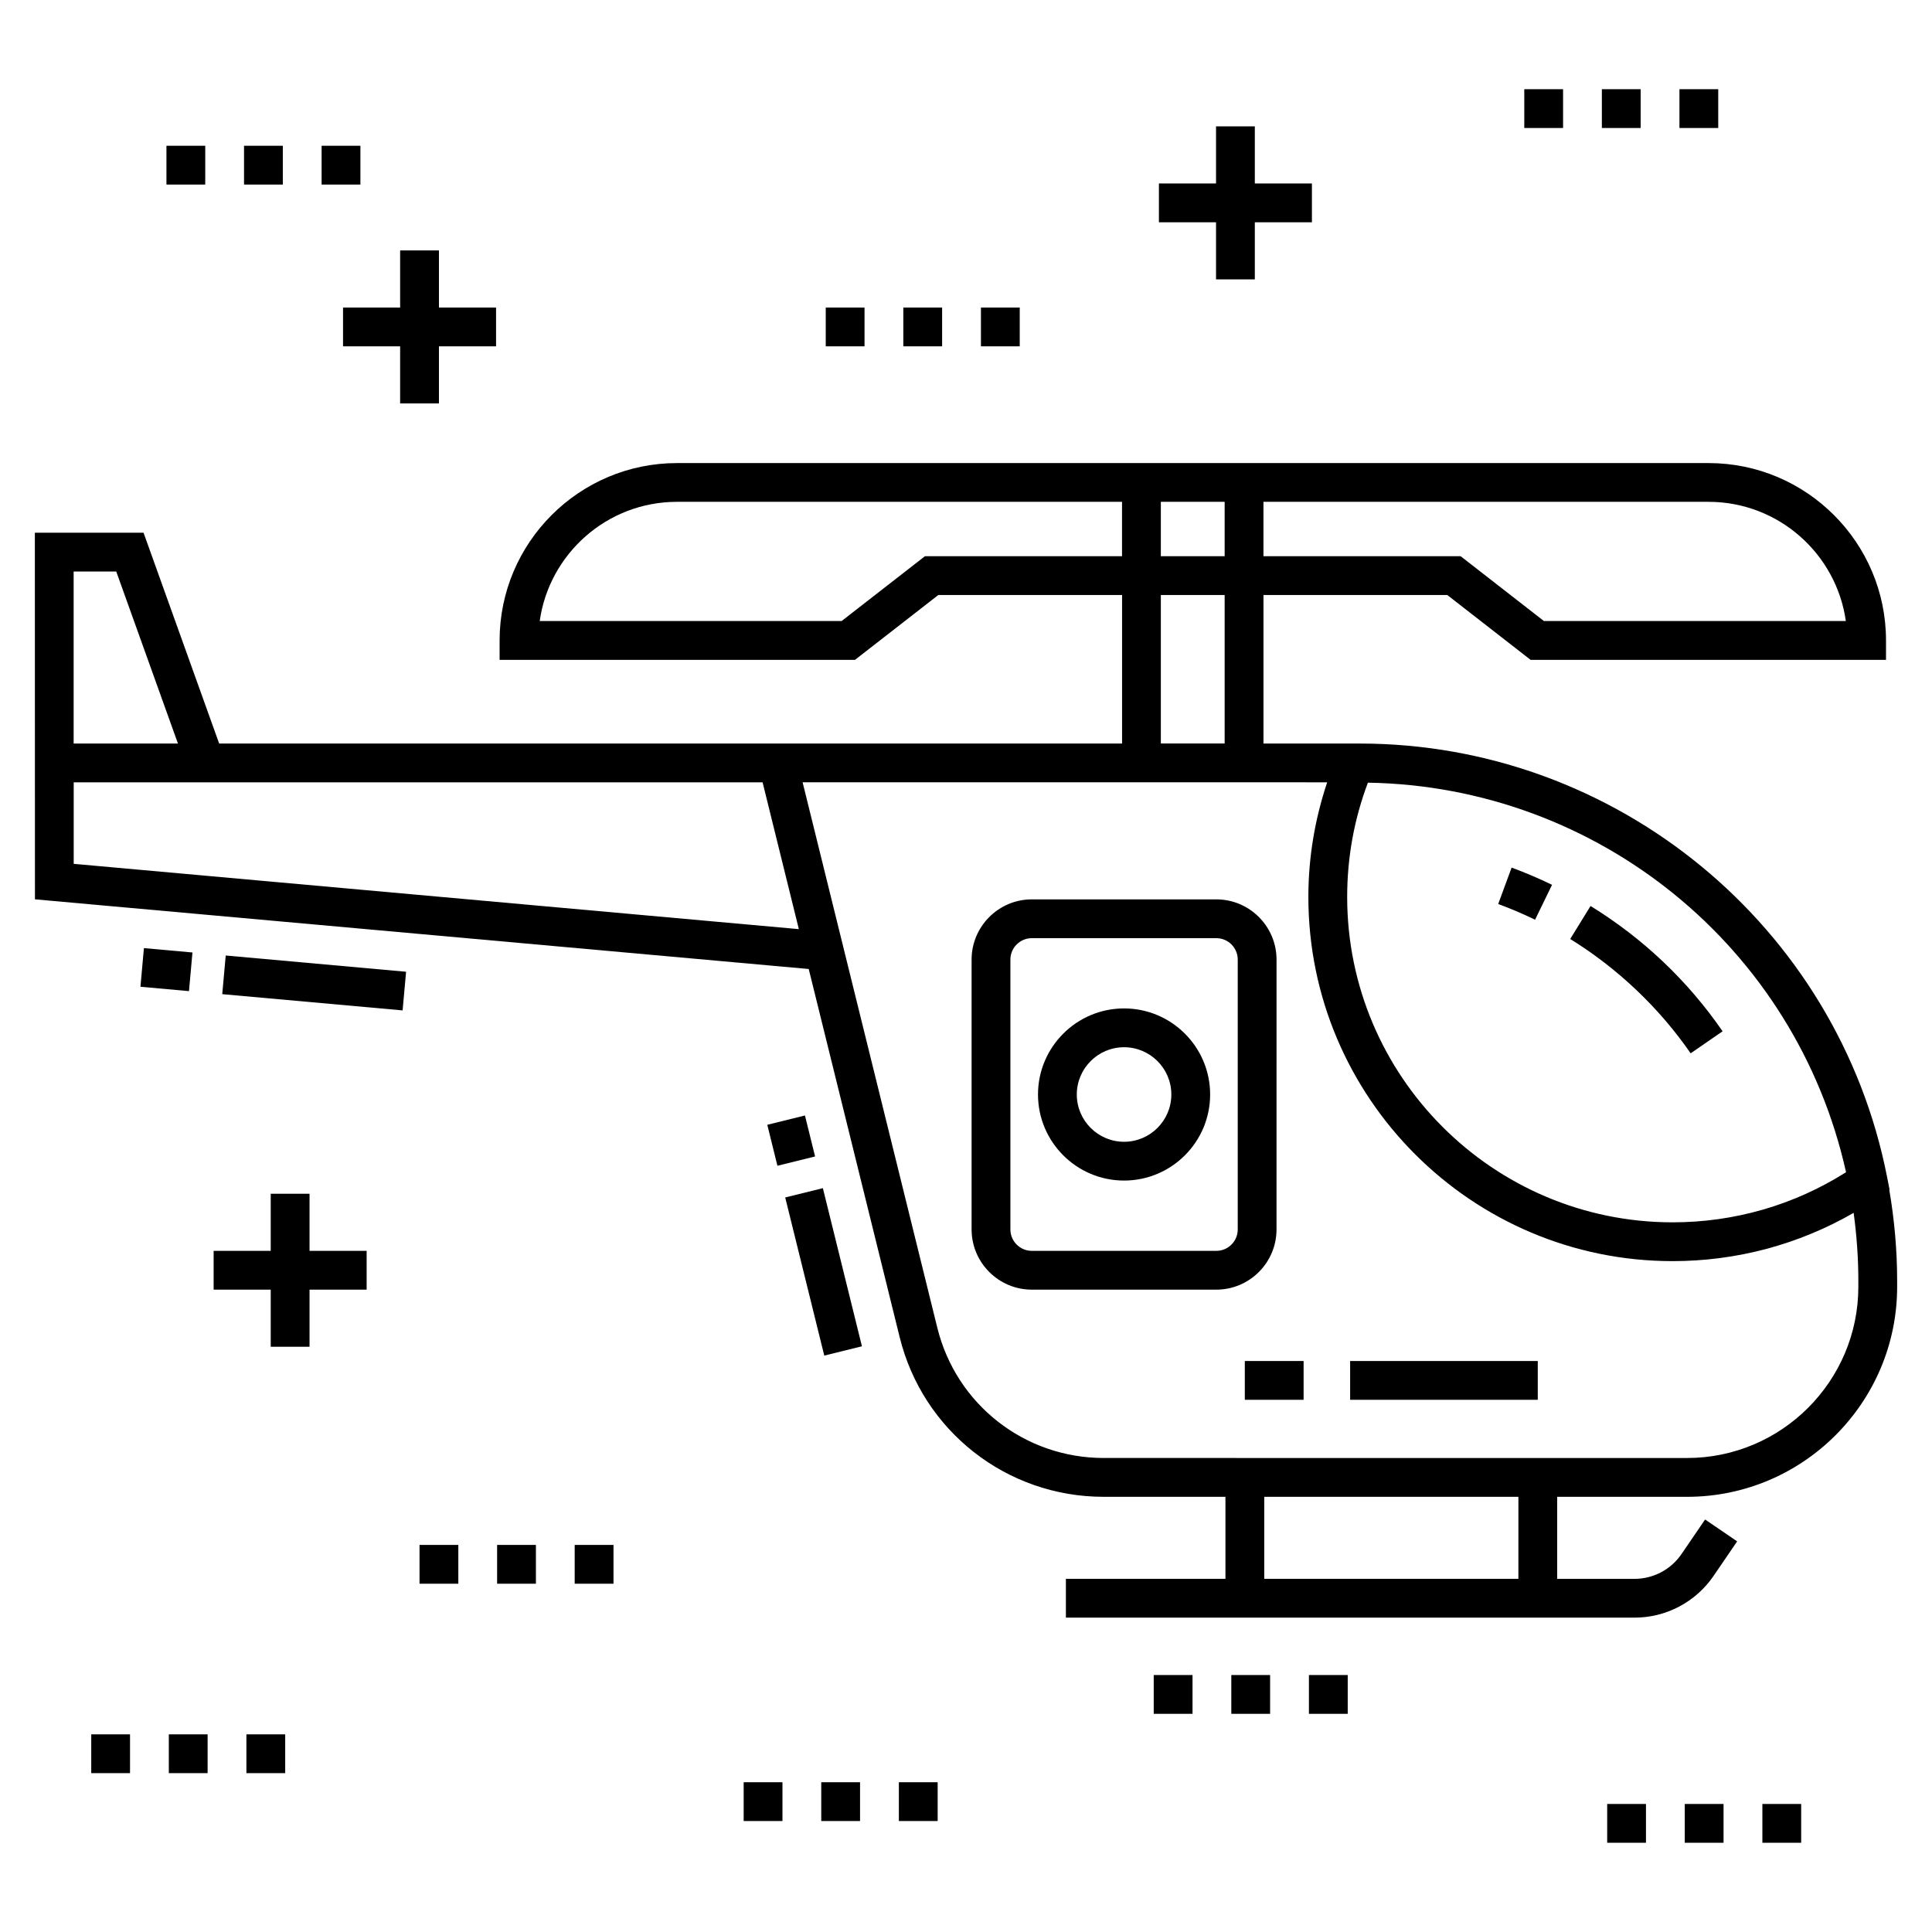 <?xml version="1.0" encoding="UTF-8"?>
<!-- Uploaded to: SVG Repo, www.svgrepo.com, Generator: SVG Repo Mixer Tools -->
<svg fill="#000000" width="800px" height="800px" version="1.1" viewBox="144 144 512 512" xmlns="http://www.w3.org/2000/svg">
 <g>
  <path d="m209.3 603.62h10.281v10.281h-10.281z"/>
  <path d="m188.74 603.62h10.281v10.281h-10.281z"/>
  <path d="m168.18 603.62h10.277v10.281h-10.277z"/>
  <path d="m347.34 442.08 9.98-2.465 2.684 10.859-9.98 2.465z"/>
  <path d="m352.09 461.34 9.98-2.465 10.352 41.906-9.98 2.465z"/>
  <path d="m473.89 504.68h15.578v10.281h-15.578z"/>
  <path d="m501.8 504.68h49.723v10.281h-49.723z"/>
  <path d="m182.14 395.26 12.863 1.156-0.922 10.242-12.863-1.156z"/>
  <path d="m203.82 397.22 47.797 4.305-0.922 10.242-47.797-4.305z"/>
  <path d="m153.26 382.33 205.06 18.465 24.094 97.539c6.141 24.926 28.375 42.336 54.059 42.336h32.281v21.742h-42.281v10.281h150.68c8.391 0 16.223-4.133 20.957-11.059l6.254-9.156-8.496-5.797-6.25 9.156c-2.816 4.117-7.477 6.578-12.465 6.578h-20.484v-21.742h34.426c30.695 0 55.668-24.973 55.668-55.668v-1.547c0-8.113-0.727-16.211-2.082-24.133l0.074-0.051-0.648-3.305c-13.047-66.59-71.82-114.92-139.75-114.92h-25.523v-39.359h48.719l22.078 17.184h94.18v-5.141c0-25.922-21.09-47.012-47.012-47.012h-273.39c-25.922 0-47.008 21.09-47.008 47.012v5.141h94.172l22.086-17.184h48.703v39.359l-97.801-0.004v0.004l-141.48-0.004-20.039-55.867h-28.805c0.004 9.934-0.008-35.984 0.023 97.152zm393.13 180.08h-67.352v-21.742h67.355zm86.828-107.76c-13.746 8.699-29.559 13.281-45.961 13.281-47.555 0-86.242-38.688-86.242-86.238 0-10.461 1.852-20.625 5.496-30.277 60.898 1.004 113.39 43.469 126.71 103.23zm-36.422-177.66c18.512 0 33.863 13.762 36.371 31.59h-80.012l-22.078-17.184h-52.246v-14.406zm-128.25 0v14.406h-16.91v-14.406zm-79.418 14.406-22.086 17.184h-80.012c2.512-17.828 17.863-31.59 36.367-31.59h117.95v14.406zm62.508 10.281h16.91v39.359h-16.91zm44.078 49.645c-3.258 9.754-4.984 19.922-4.984 30.371 0 53.223 43.301 96.52 96.523 96.52 16.996 0 33.422-4.414 47.98-12.793 0.812 5.949 1.246 11.984 1.246 18.035v1.547c0 25.023-20.359 45.383-45.383 45.383l-154.62-0.004c-20.945 0-39.07-14.191-44.078-34.516l-35.699-144.55c11.699 0.004 101.87 0.008 139.02 0.004zm-149.62 0 9.609 38.91-192.17-17.305v-21.598c34.785 0 175.65-0.008 182.56-0.008zm-171.29-55.867 16.352 45.586h-27.641v-45.586z"/>
  <path d="m592.04 423.14 8.465-5.84c-9.277-13.441-21.051-24.609-34.992-33.203l-5.391 8.75c12.539 7.734 23.578 18.211 31.918 30.293z"/>
  <path d="m555.31 378.49c-3.481-1.691-7.082-3.227-10.715-4.566l-3.555 9.648c3.309 1.219 6.598 2.621 9.77 4.164z"/>
  <path d="m417.44 485.77h48.898c8.797 0 15.953-7.16 15.953-15.957l0.004-71.512c0-8.797-7.16-15.957-15.953-15.957h-48.898c-8.801 0-15.961 7.16-15.961 15.957v71.512c0 8.797 7.156 15.957 15.957 15.957zm-5.676-87.469c0-3.129 2.547-5.676 5.68-5.676h48.898c3.129 0 5.672 2.547 5.672 5.676v71.512c0 3.129-2.547 5.676-5.672 5.676h-48.898c-3.133 0-5.68-2.547-5.68-5.676z"/>
  <path d="m441.89 456.86c12.578 0 22.809-10.23 22.809-22.809s-10.23-22.809-22.809-22.809-22.809 10.23-22.809 22.809 10.23 22.809 22.809 22.809zm0-35.332c6.91 0 12.527 5.621 12.527 12.527s-5.617 12.527-12.527 12.527c-6.906 0-12.527-5.621-12.527-12.527s5.617-12.527 12.527-12.527z"/>
  <path d="m255.18 553.42h10.281v10.281h-10.281z"/>
  <path d="m275.74 553.42h10.281v10.281h-10.281z"/>
  <path d="m296.3 553.42h10.281v10.281h-10.281z"/>
  <path d="m208.67 182.63h10.281v10.281h-10.281z"/>
  <path d="m229.23 182.63h10.281v10.281h-10.281z"/>
  <path d="m188.11 182.63h10.281v10.281h-10.281z"/>
  <path d="m362.83 225.5h10.281v10.281h-10.281z"/>
  <path d="m403.96 225.5h10.281v10.281h-10.281z"/>
  <path d="m383.39 225.5h10.281v10.281h-10.281z"/>
  <path d="m568.51 167.64h10.281v10.281h-10.281z"/>
  <path d="m547.95 167.64h10.281v10.281h-10.281z"/>
  <path d="m589.07 167.64h10.281v10.281h-10.281z"/>
  <path d="m361.64 616.31h10.281v10.281h-10.281z"/>
  <path d="m341.08 616.31h10.281v10.281h-10.281z"/>
  <path d="m382.21 616.31h10.281v10.281h-10.281z"/>
  <path d="m490.88 587.9h10.281v10.281h-10.281z"/>
  <path d="m449.75 587.9h10.281v10.281h-10.281z"/>
  <path d="m470.31 587.9h10.281v10.281h-10.281z"/>
  <path d="m590.48 622.07h10.281v10.281h-10.281z"/>
  <path d="m611.05 622.07h10.281v10.281h-10.281z"/>
  <path d="m569.92 622.07h10.281v10.281h-10.281z"/>
  <path d="m226.03 485.77h15.133v-10.281h-15.133v-15.133h-10.285v15.133h-15.129v10.281h15.129v15.133h10.285z"/>
  <path d="m234.91 225.5v10.281h15.129v15.133h10.285v-15.133h15.137v-10.281h-15.137v-15.137h-10.285v15.137z"/>
  <path d="m466.26 218.04h10.281v-15.133h15.133v-10.285h-15.133v-15.133h-10.281v15.133h-15.137v10.285h15.137z"/>
 </g>
</svg>